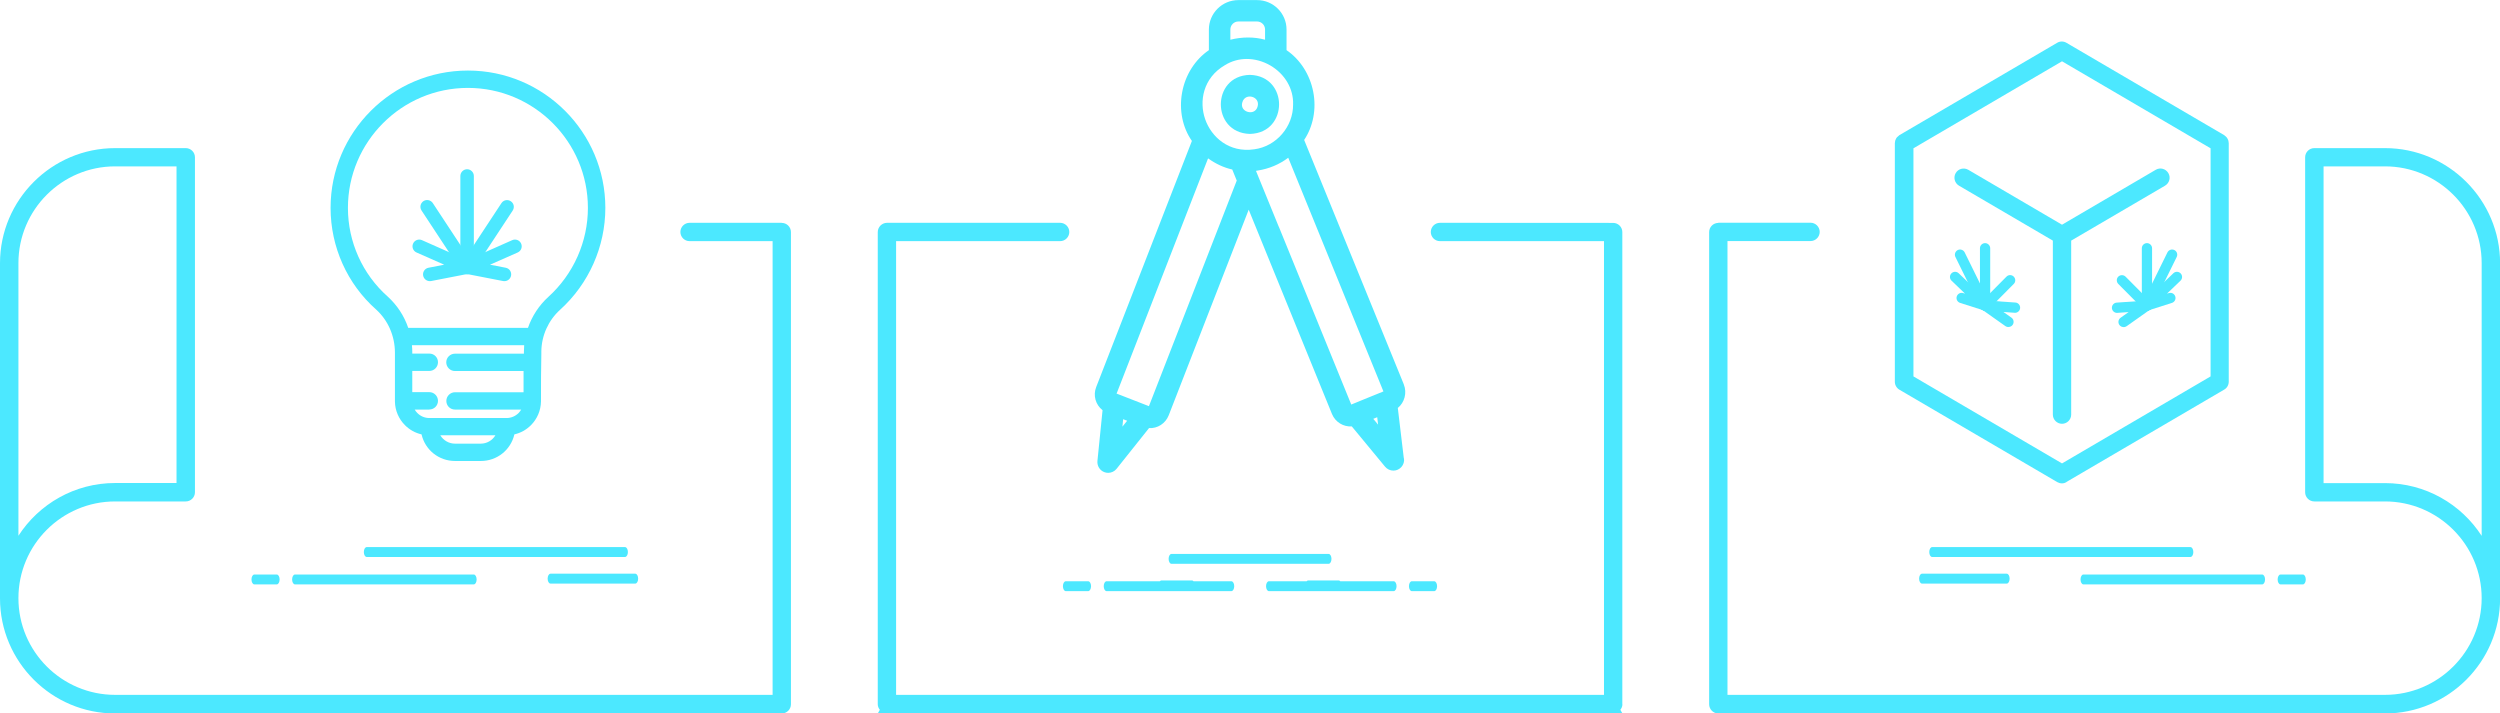 <svg xmlns="http://www.w3.org/2000/svg" id="Layer_2" viewBox="0 0 278.15 79.38"><defs><style>.cls-1{fill:#4ce8ff;stroke-width:0px;}</style></defs><g id="Layer_1-2"><path class="cls-1" d="M180.5,78.36V25.82c0-.56-.46-1.02-1.02-1.02h0s-19.27-.01-19.27-.01c-.56,0-1.02.46-1.02,1.02s.46,1.02,1.02,1.02h18.25v50.48h-39.38s-39.38,0-39.38,0V26.83h18.25c.56,0,1.02-.46,1.02-1.02s-.46-1.02-1.02-1.02h-19.27c-.56.01-1.02.47-1.02,1.03v52.54c0,.23.09.44.23.61-.08.13-.15.27-.23.41h82.85c-.08-.13-.15-.27-.23-.41.14-.17.23-.38.23-.61Z"></path><path class="cls-1" d="M86.98,24.79h-10.26c-.56,0-1.02.46-1.02,1.02s.46,1.02,1.02,1.02h9.24v50.48H12.81c-5.93,0-10.76-4.82-10.76-10.76s4.83-10.76,10.76-10.76h7.86c.56,0,1.02-.46,1.02-1.02V17.5c0-.56-.46-1.02-1.02-1.02h-7.86c-7.06,0-12.81,5.75-12.81,12.81v37.28c0,7.06,5.75,12.81,12.81,12.81h74.17c.56,0,1.02-.46,1.02-1.02V25.82c0-.56-.46-1.02-1.02-1.02h0ZM2.05,29.27c0-5.93,4.83-10.76,10.76-10.76h6.83v35.23h-6.83c-4.51,0-8.48,2.34-10.76,5.87v-30.35h0Z"></path><path class="cls-1" d="M191.18,24.8c-.56,0-1.02.46-1.02,1.02v52.54c0,.56.46,1.02,1.02,1.02h74.17c7.06,0,12.81-5.75,12.81-12.81V29.29c0-7.06-5.75-12.81-12.81-12.81h-7.86c-.56,0-1.02.46-1.02,1.02v37.27c0,.56.46,1.02,1.02,1.02h7.86c5.93,0,10.76,4.83,10.76,10.76,0,5.93-4.83,10.76-10.76,10.76h-73.15s0-50.49,0-50.49h9.24c.56,0,1.02-.46,1.02-1.02,0-.56-.46-1.02-1.02-1.02h-10.26s0,.01,0,.01ZM276.11,29.27v30.35c-2.28-3.53-6.25-5.87-10.76-5.87h-6.83V18.51h6.83c5.93,0,10.76,4.83,10.76,10.76h0Z"></path><path class="cls-1" d="M52.06,7.85c-8.42,0-15.28,6.85-15.28,15.28,0,4.34,1.85,8.46,5.07,11.31,1.32,1.2,2.08,2.92,2.09,4.78v5.47c.02.99.42,1.92,1.12,2.62.51.51,1.14.86,1.84,1.02.4,1.73,1.92,2.96,3.73,2.96h2.87c1.8,0,3.33-1.23,3.73-2.96.7-.16,1.33-.51,1.84-1.02.7-.7,1.1-1.64,1.12-2.64v-.16c0-1.56,0-3.5.04-5.17v-.25c.02-1.75.78-3.44,2.08-4.62,3.2-2.89,5.04-7.03,5.04-11.34,0-8.42-6.85-15.28-15.28-15.28ZM53.49,49.36h-2.87c-.68,0-1.3-.37-1.63-.93h6.13c-.34.57-.95.93-1.63.93ZM47.77,45.56c.53,0,.96-.43.96-.96s-.43-.97-.96-.97h-1.9v-2.36h1.9c.53,0,.96-.43.96-.97s-.43-.96-.96-.96h-1.9v-.18c0-.25-.01-.5-.04-.75h12.49c-.02.25-.03.5-.03.74v.2h-7.67c-.53,0-.97.43-.97.96s.43.97.97.97h7.63c0,.8,0,1.61,0,2.36h-7.62c-.53,0-.97.43-.97.97s.43.96.97.96h7.36c-.08.14-.18.26-.29.38-.36.36-.84.56-1.34.56h-8.59c-.51,0-.98-.2-1.34-.56-.11-.11-.21-.24-.29-.38h1.63ZM65.41,23.13c0,3.77-1.61,7.38-4.41,9.91-1.03.94-1.8,2.12-2.26,3.44h-13.32c-.45-1.33-1.23-2.52-2.28-3.48-2.81-2.49-4.43-6.08-4.43-9.87,0-7.36,5.99-13.35,13.35-13.35s13.35,5.99,13.35,13.35Z"></path><path class="cls-1" d="M51.97,30.52c-.41,0-.75-.34-.75-.75v-10.19c0-.41.34-.75.75-.75s.75.34.75.75v10.19c0,.41-.34.75-.75.75Z"></path><path class="cls-1" d="M51.96,30.49c-.24,0-.48-.12-.63-.34l-4.43-6.73c-.23-.35-.13-.81.21-1.04.35-.23.81-.13,1.04.21l4.43,6.73c.23.35.13.81-.21,1.04-.13.08-.27.12-.41.12Z"></path><path class="cls-1" d="M47.82,31.28c-.35,0-.67-.25-.74-.61-.08-.41.19-.8.59-.88l1.75-.34-3.08-1.36c-.38-.17-.55-.61-.38-.99.17-.38.61-.55.99-.38l7.44,3.3-6.43,1.25s-.1.01-.14.01Z"></path><path class="cls-1" d="M51.98,30.49c-.14,0-.28-.04-.41-.12-.35-.23-.44-.69-.21-1.04l4.43-6.73c.23-.35.69-.44,1.04-.21.35.23.44.69.21,1.04l-4.43,6.73c-.14.22-.38.34-.63.34Z"></path><path class="cls-1" d="M56.12,31.28s-.1,0-.14-.01l-6.43-1.25,7.44-3.3c.38-.17.82,0,.99.38.17.38,0,.82-.38.99l-3.08,1.36,1.75.34c.41.08.67.47.59.88-.07.36-.38.61-.74.61Z"></path><path class="cls-1" d="M240.88,20.66c.49-.29.66-.91.37-1.4-.29-.49-.91-.66-1.4-.37l-10.43,6.11-10.43-6.11c-.49-.28-1.12-.12-1.4.37-.28.49-.12,1.11.37,1.4l10.44,6.11v19.36c0,.56.46,1.02,1.02,1.02s1.02-.46,1.02-1.02v-19.36s10.44-6.11,10.44-6.11h0Z"></path><path class="cls-1" d="M229.9,53.63l17.56-10.28c.32-.18.51-.52.51-.88V15.92s-.02-.08-.02-.12c0-.08-.02-.14-.04-.21-.02-.06-.05-.11-.08-.17-.03-.06-.07-.11-.11-.16-.05-.05-.1-.1-.16-.14-.03-.02-.09-.08-.09-.08l-17.56-10.28c-.32-.19-.71-.19-1.03,0l-17.56,10.28s-.06.05-.09.08c-.06.04-.11.09-.16.14-.05.05-.08.1-.11.16-.03.05-.06.11-.08.17-.02.07-.04.14-.04.21,0,.04-.02.12-.02.12v26.56c0,.36.2.7.51.88l17.56,10.28c.16.09.34.14.52.14s.36-.05.52-.14h-.04ZM245.95,16.5v25.38s-16.53,9.68-16.53,9.68l-16.53-9.68v-25.38s16.53-9.68,16.53-9.68l16.53,9.68Z"></path><path class="cls-1" d="M220.86,34.58c-.32,0-.57-.26-.57-.57v-6.39c0-.32.26-.57.57-.57s.57.26.57.57v6.39c0,.32-.26.57-.57.57Z"></path><path class="cls-1" d="M220.85,34.56c-.21,0-.42-.12-.51-.32l-2.78-5.65c-.14-.28-.02-.63.26-.77.28-.14.63-.02.77.26l2.78,5.65c.14.28.02.63-.26.77-.08.04-.17.06-.25.06Z"></path><path class="cls-1" d="M223.01,35.27l-4.93-1.57c-.3-.1-.47-.42-.37-.72.1-.3.42-.47.72-.37l.2.06-1.5-1.44c-.23-.22-.24-.58-.02-.81.22-.23.58-.24.81-.02l5.09,4.87Z"></path><path class="cls-1" d="M220.86,34.56c-.15,0-.29-.06-.4-.17-.22-.22-.23-.59,0-.81l2.78-2.8c.22-.23.59-.23.81,0,.22.22.23.59,0,.81l-2.78,2.8c-.11.11-.26.17-.41.17Z"></path><path class="cls-1" d="M223.46,36.39c-.11,0-.23-.03-.33-.1l-4.24-3,5.34.37c.32.02.55.3.53.61-.02.32-.31.56-.61.53l-1.25-.09.89.63c.26.18.32.54.14.8-.11.16-.29.24-.47.24Z"></path><path class="cls-1" d="M238.87,34.58c-.32,0-.57-.26-.57-.57v-6.39c0-.32.26-.57.57-.57s.57.26.57.57v6.39c0,.32-.26.57-.57.57Z"></path><path class="cls-1" d="M238.88,34.56c-.09,0-.17-.02-.25-.06-.28-.14-.4-.48-.26-.77l2.78-5.65c.14-.28.49-.4.77-.26.28.14.4.48.26.77l-2.78,5.65c-.1.2-.3.32-.51.32Z"></path><path class="cls-1" d="M236.72,35.27l5.09-4.87c.23-.22.59-.21.81.02.22.23.21.59-.02.81l-1.5,1.44.2-.06c.31-.1.62.07.72.37.1.3-.07.62-.37.72l-4.93,1.57Z"></path><path class="cls-1" d="M238.87,34.56c-.15,0-.29-.06-.41-.17l-2.78-2.8c-.22-.23-.22-.59,0-.81.22-.22.59-.22.81,0l2.78,2.8c.22.23.22.59,0,.81-.11.11-.26.17-.4.17Z"></path><path class="cls-1" d="M236.27,36.39c-.18,0-.36-.08-.47-.24-.18-.26-.12-.62.14-.8l.89-.63-1.25.09c-.31.03-.59-.22-.61-.53-.02-.32.22-.59.53-.61l5.34-.37-4.24,3c-.1.07-.22.1-.33.1Z"></path><path class="cls-1" d="M69.54,61.97h-28.74c-.18,0-.32-.25-.32-.55s.14-.55.32-.55h28.74c.18,0,.32.25.32.55s-.14.55-.32.55Z"></path><path class="cls-1" d="M52.71,65.02h-19.89c-.18,0-.32-.25-.32-.55s.14-.55.32-.55h19.89c.18,0,.32.25.32.55s-.14.55-.32.55Z"></path><path class="cls-1" d="M30.79,65.02h-2.49c-.18,0-.32-.25-.32-.55s.14-.55.32-.55h2.49c.18,0,.32.25.32.55s-.14.55-.32.55Z"></path><path class="cls-1" d="M70.68,64.93h-9.43c-.18,0-.32-.25-.32-.55s.14-.55.32-.55h9.43c.18,0,.32.25.32.55s-.14.55-.32.55Z"></path><path class="cls-1" d="M214.97,61.97h28.74c.18,0,.32-.25.32-.55s-.14-.55-.32-.55h-28.74c-.18,0-.32.25-.32.55s.14.55.32.55Z"></path><path class="cls-1" d="M231.8,65.02h19.89c.18,0,.32-.25.32-.55s-.14-.55-.32-.55h-19.89c-.18,0-.32.25-.32.55s.14.55.32.55Z"></path><path class="cls-1" d="M253.73,65.02h2.49c.18,0,.32-.25.32-.55s-.14-.55-.32-.55h-2.49c-.18,0-.32.25-.32.55s.14.55.32.55Z"></path><path class="cls-1" d="M213.84,64.93h9.43c.18,0,.32-.25.32-.55s-.14-.55-.32-.55h-9.43c-.18,0-.32.25-.32.55s.14.55.32.55Z"></path><path class="cls-1" d="M136.99,64.67h-4.2c-.05-.05-.1-.09-.16-.09h-3.42c-.06,0-.12.04-.16.09h-5.93c-.18,0-.32.25-.32.55s.14.55.32.55h13.88c.18,0,.32-.25.32-.55s-.14-.55-.32-.55Z"></path><path class="cls-1" d="M121.07,64.67h-2.49c-.18,0-.32.25-.32.55s.14.55.32.55h2.49c.18,0,.32-.25.32-.55s-.14-.55-.32-.55Z"></path><path class="cls-1" d="M130.34,62.73h17.48c.18,0,.32-.25.32-.55s-.14-.55-.32-.55h-17.48c-.18,0-.32.25-.32.55s.14.55.32.55Z"></path><path class="cls-1" d="M155.05,64.67h-5.93c-.05-.05-.1-.09-.16-.09h-3.42c-.06,0-.12.04-.16.09h-4.2c-.18,0-.32.25-.32.55s.14.55.32.55h13.88c.18,0,.32-.25.32-.55s-.14-.55-.32-.55Z"></path><path class="cls-1" d="M159.57,64.67h-2.49c-.18,0-.32.25-.32.55s.14.55.32.55h2.49c.18,0,.32-.25.32-.55s-.14-.55-.32-.55Z"></path></g><g id="Layer_2-2"><path class="cls-1" d="M139.07,8.33c-2.23.05-3.24,1.73-3.24,3.28,0,1.54,1.01,3.23,3.24,3.29h0c2.23-.06,3.24-1.74,3.24-3.29,0-1.54-1.02-3.22-3.25-3.28ZM138.31,11.17c.23-.42.67-.48.98-.4.32.08.68.35.67.83-.03.43-.23.72-.56.84-.35.12-.79,0-1.03-.27-.23-.26-.25-.61-.07-1Z"></path><path class="cls-1" d="M156.19,51c-.02-.18-.26-2.16-.35-2.93l-.32-2.68c.75-.6,1.04-1.7.67-2.6v-.02c-.29-.7-10.44-25.61-11.09-27.2,1.01-1.51,1.38-3.46,1.01-5.35-.37-1.92-1.45-3.6-2.97-4.64v-2.29c0-1.81-1.47-3.28-3.28-3.28h-2.08c-1.81,0-3.28,1.47-3.28,3.28v2.29c-1.54,1.05-2.63,2.77-2.98,4.72-.35,1.92.04,3.88,1.09,5.38l-10.65,27.39c-.36.92-.07,1.96.71,2.57l-.57,5.65c-.05.53.25,1.03.74,1.23.15.06.3.09.45.09.36,0,.71-.16.94-.45l3.61-4.53c.94.06,1.83-.51,2.19-1.42l8.9-22.88,9.27,22.74c.37.89,1.27,1.44,2.2,1.37l3.7,4.48c.23.28.58.45.95.44.33,0,.64-.15.87-.4.23-.26.34-.61.29-.94h0ZM153.33,47.25l-.54-.65.44-.18c.03.25.07.58.09.77v.06ZM125.41,46.81l-.53.66.08-.83.44.17ZM137.6,20.09l-9.77,25.1-3.47-1.35-.13-.05.12-.3c2.57-6.62,7.49-19.27,10.06-25.87.85.61,1.75,1.03,2.69,1.24l.5,1.23ZM140.75,4.42c-1.19-.33-2.55-.33-3.86,0v-1.14c0-.49.4-.89.89-.89h2.08c.49,0,.89.4.89.89v1.14ZM139.96,18.97c1.22-.19,2.38-.67,3.37-1.42,1.43,3.51,9.41,23.1,10.59,26-.53.21-1.36.55-2.14.87-.55.23-1.07.44-1.44.59l-8.04-19.74s-.03-.06-.04-.08c-.19-.47-2.09-5.14-2.52-6.18.07-.01.14-.02.21-.04ZM143.87,11.62c.02,2.48-1.88,4.67-4.32,4.99-2.82.42-4.78-1.38-5.46-3.34-.69-1.96-.27-4.59,2.21-6.03h0c.73-.45,1.56-.68,2.42-.68s1.78.24,2.61.72c1.62.94,2.6,2.6,2.54,4.34Z"></path></g></svg>